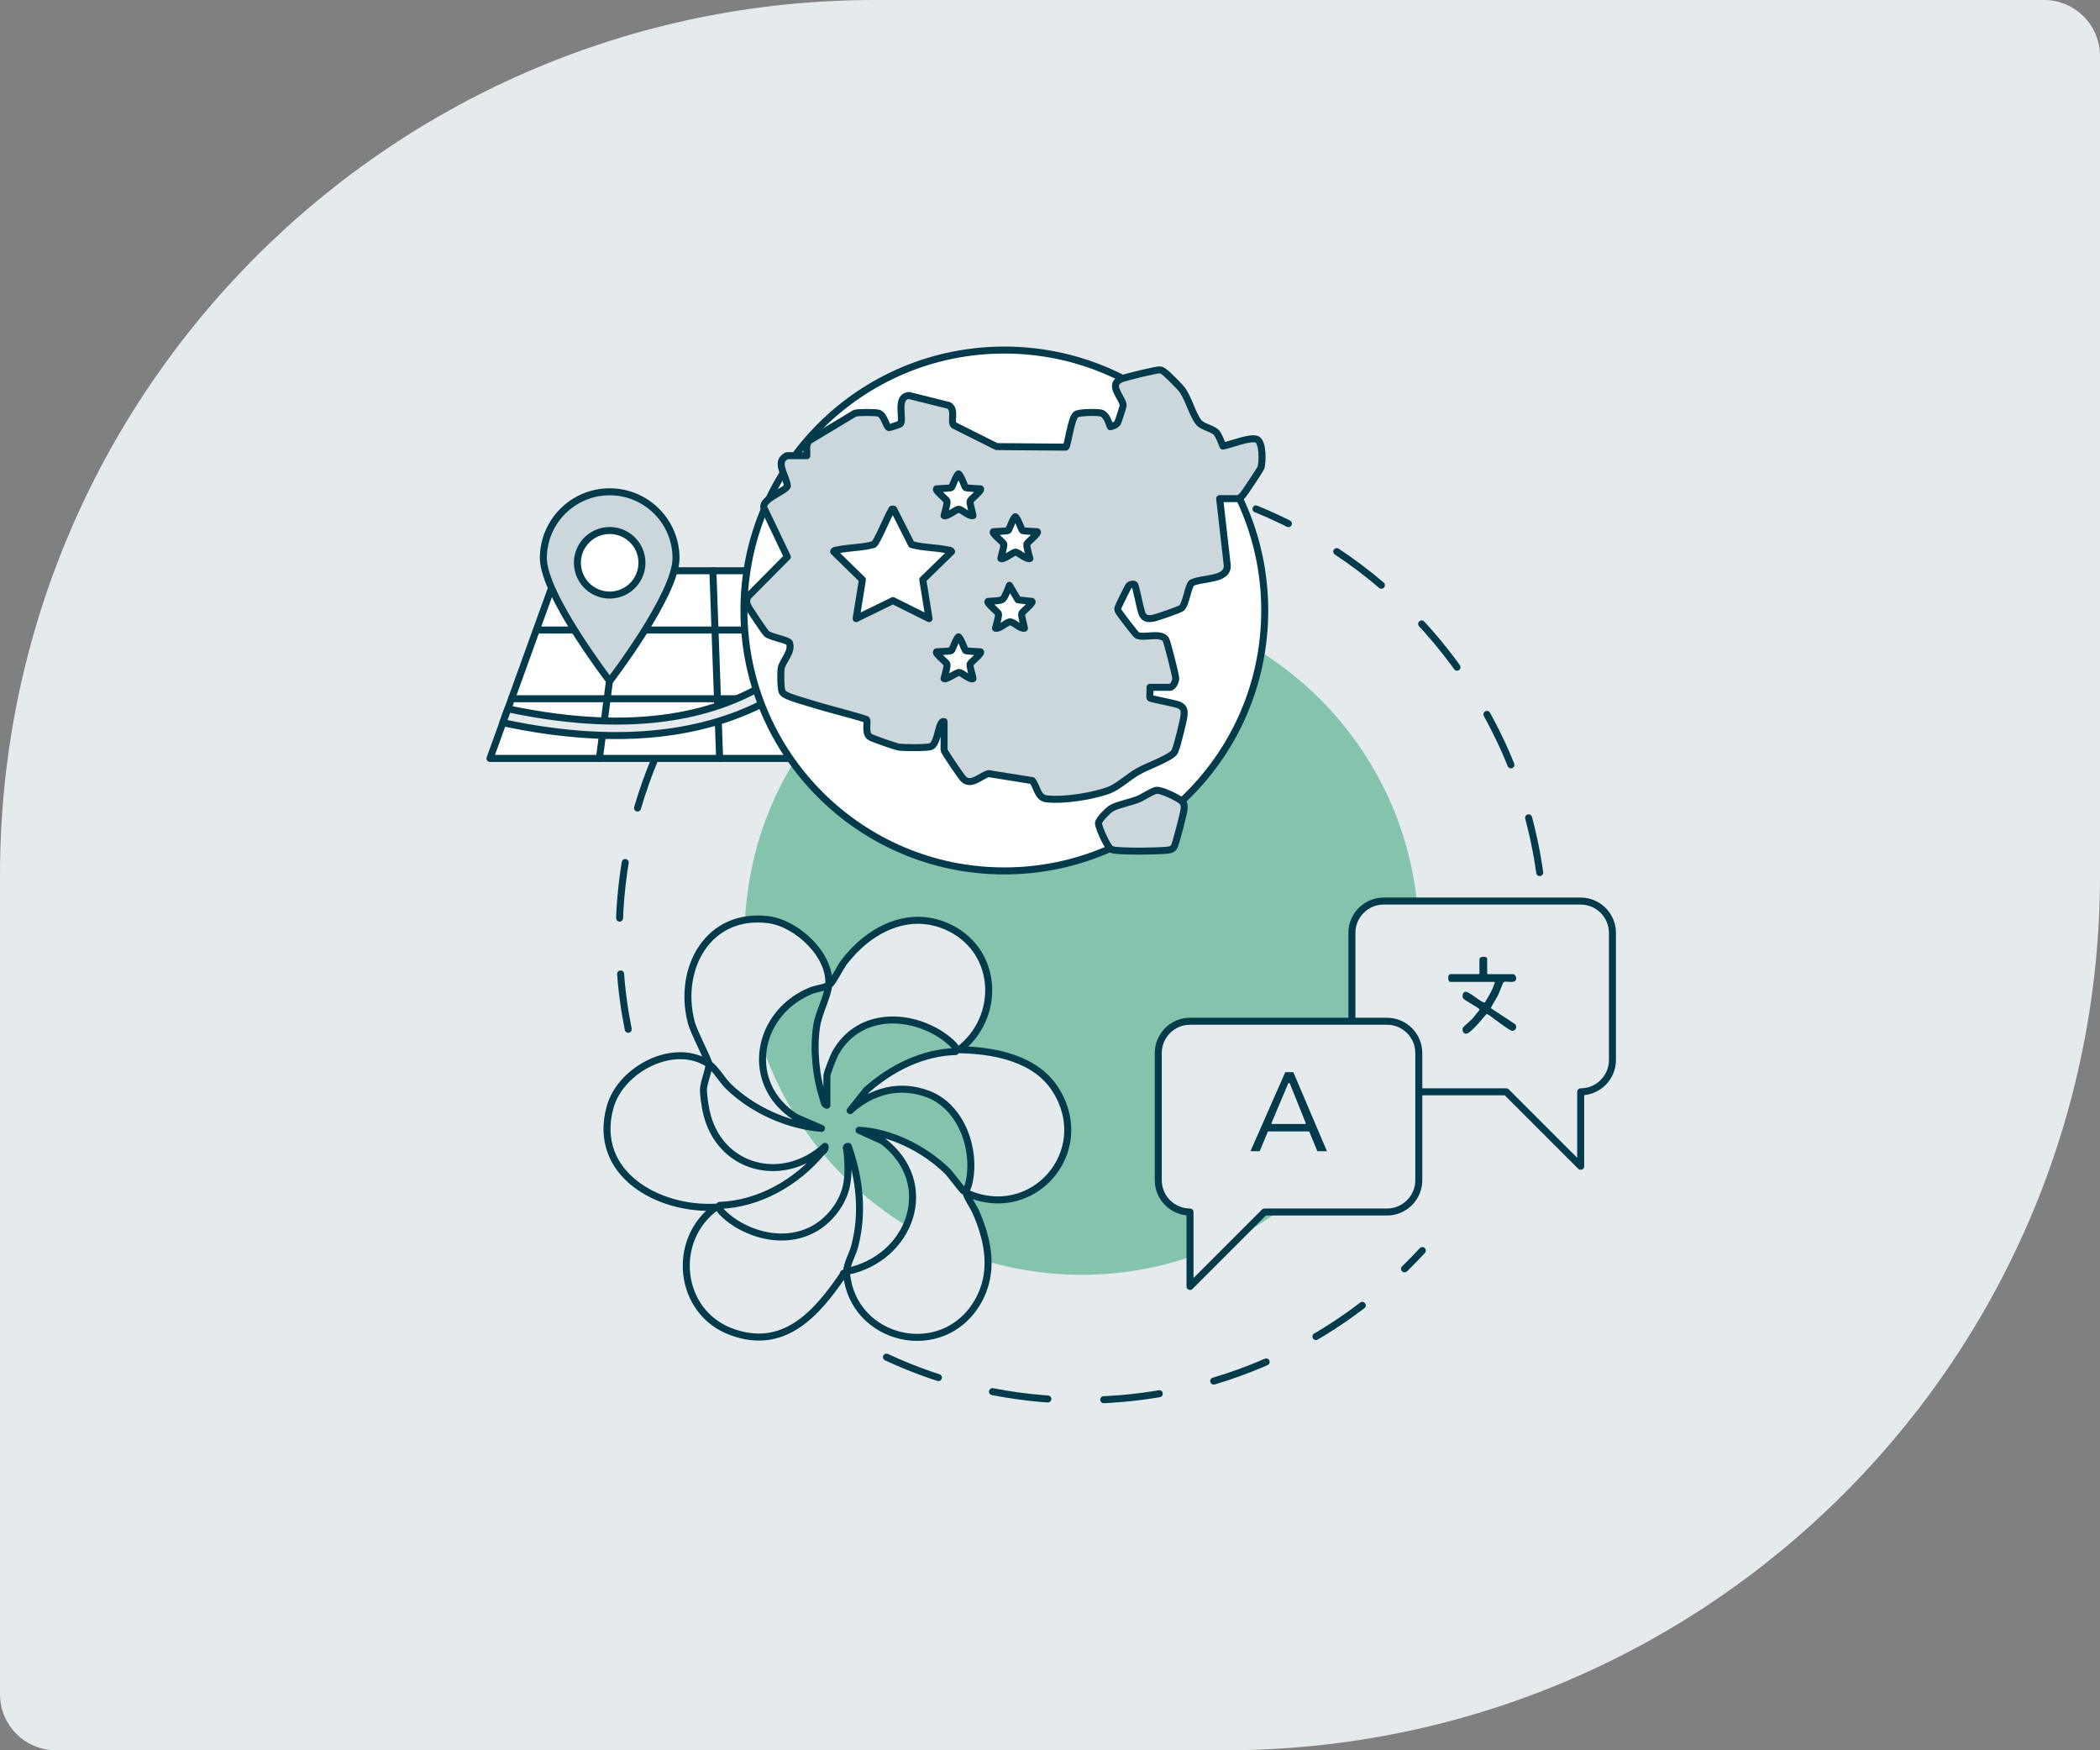 <svg width="600" height="500" viewBox="0 0 600 500" fill="none" xmlns="http://www.w3.org/2000/svg">
<rect x="0" y="0" width="600" height="500" fill="#808080" stroke="none"/>
<path d="M0 250C0 111.929 111.929 0 250 0H584C592.837 0 600 7.163 600 16V250C600 388.071 488.071 500 350 500H16C7.163 500 0 492.837 0 484V250Z" fill="#E5EBED"/>
<g opacity="0.5">
<path d="M309.055 364.164C362.253 364.164 405.378 321.039 405.378 267.841C405.378 214.644 362.253 171.519 309.055 171.519C255.858 171.519 212.732 214.644 212.732 267.841C212.732 321.039 255.858 364.164 309.055 364.164Z" fill="#249E6B"/>
</g>
<path d="M225.655 165.311C195.898 189.544 176.898 226.473 176.898 267.841C176.898 279.772 178.482 291.334 181.441 302.325" stroke="#033B4C" stroke-width="2" stroke-linecap="round" stroke-linejoin="round" stroke-dasharray="15.97 15.97"/>
<path d="M439.92 249.268C433.279 202.031 401.656 162.803 358.85 145.379" stroke="#033B4C" stroke-width="2" stroke-linecap="round" stroke-linejoin="round" stroke-dasharray="15.97 15.97"/>
<path d="M253.273 387.691C270.222 395.594 289.117 400 309.049 400C347.562 400 382.224 383.526 406.377 357.25" stroke="#033B4C" stroke-width="2" stroke-linecap="round" stroke-linejoin="round" stroke-dasharray="15.97 15.97"/>
<path d="M140 216.656H263.781L242.795 163.052H190.284H159.353L140 216.656Z" fill="white" stroke="#033B4C" stroke-width="2" stroke-linecap="round" stroke-linejoin="round"/>
<path d="M257.106 199.604H146.158" stroke="#033B4C" stroke-width="2" stroke-linecap="round" stroke-linejoin="round"/>
<path d="M249.42 179.969H153.314" stroke="#033B4C" stroke-width="2" stroke-linecap="round" stroke-linejoin="round"/>
<path d="M225.678 163.052L236.484 216.656" stroke="#033B4C" stroke-width="2" stroke-linecap="round" stroke-linejoin="round"/>
<path d="M203.678 163.052L205.607 216.656" stroke="#033B4C" stroke-width="2" stroke-linecap="round" stroke-linejoin="round"/>
<path d="M178.209 163.052L171.262 216.656" stroke="#033B4C" stroke-width="2" stroke-linecap="round" stroke-linejoin="round"/>
<path d="M263.78 216.656C263.619 216.52 263.45 216.383 263.281 216.246C257.943 211.888 252.025 208.286 245.705 205.537C239.177 202.69 231.715 200.198 223.506 197.81C238.075 188.652 244.065 176.937 246.276 172.234L243.864 165.882C239.804 176.415 219.51 218.28 145.113 202.473L143.674 206.453C178.882 213.963 202.714 208.93 218.666 200.584C230.549 203.728 240.367 207.716 248.463 212.21C250.763 213.448 255.965 216.656 255.965 216.656H263.772H263.78Z" fill="#E5EBED" stroke="#033B4C" stroke-width="2" stroke-linecap="round" stroke-linejoin="round"/>
<path d="M155.246 159.442C155.246 169.91 174.197 194.562 174.197 194.562C174.197 194.562 193.148 169.902 193.148 159.442C193.148 148.981 184.666 140.491 174.197 140.491C163.729 140.491 155.246 148.973 155.246 159.442Z" fill="#CCD7DB" stroke="#033B4C" stroke-width="2" stroke-linecap="round" stroke-linejoin="round"/>
<path d="M176.312 169.747C181.269 168.577 184.339 163.61 183.169 158.653C181.999 153.696 177.032 150.626 172.075 151.796C167.118 152.966 164.048 157.933 165.218 162.89C166.388 167.847 171.355 170.917 176.312 169.747Z" fill="white" stroke="#033B4C" stroke-width="2" stroke-linecap="round" stroke-linejoin="round"/>
<path d="M286.954 248.794C328.042 248.794 361.351 215.485 361.351 174.397C361.351 133.309 328.042 100 286.954 100C245.865 100 212.557 133.309 212.557 174.397C212.557 215.485 245.865 248.794 286.954 248.794Z" fill="white" stroke="#033B4C" stroke-width="2" stroke-linecap="round" stroke-linejoin="round"/>
<path d="M230.517 130.152C230.621 128.72 230.083 126.976 231.272 125.858L244.282 118.043C245.222 117.761 250.127 117.753 251.052 118.043C252.684 118.549 253.174 121.967 253.978 122.159C254.139 122.2 257.026 121.251 257.17 121.13C258.449 120.069 255.683 113.162 259.775 112.994L271.072 115.808C273.187 117.046 271.49 120.326 272.487 121.444L284.741 127.579L304.479 127.739C305.091 127.571 305.967 119.442 307.43 118.389C308.323 117.745 313.38 117.721 314.554 117.987C316.041 118.316 316.757 120.616 317.231 121.902C317.947 121.79 318.944 121.388 319.314 120.768C319.507 120.439 320.882 116.226 320.89 115.896C320.97 113.741 316.194 109.874 320.52 108.193C321.766 107.711 330.498 105.556 331.439 105.669C331.985 105.733 332.275 105.982 332.693 106.28C333.545 106.875 337.099 110.461 337.75 111.337C339.567 113.798 340.749 118.525 342.51 120.672C343.555 121.942 346.257 122.369 347.407 123.43C348.219 124.186 348.95 126.348 349.401 127.426C351.612 127.056 357.248 124.7 359.121 125.512C360.882 126.276 360.754 131.993 360.287 133.569C360.151 134.027 355.543 140.982 355.045 141.504C354.812 141.746 354.08 142.437 353.839 142.437H348.476L350.623 161.284C351.105 165.891 343.523 164.966 340.516 166.494C339.503 167.177 338.892 172.524 337.606 173.69C337.099 174.148 330.45 176.432 329.493 176.608C328.279 176.826 327.161 176.842 326.454 175.636C325.786 174.494 324.532 167.048 324.098 166.92C323.664 166.791 322.956 166.92 322.586 167.241C322.321 167.475 319.499 173.207 319.418 173.601C319.338 174.019 319.354 174.188 319.523 174.582C319.756 175.097 324.492 181.304 324.886 181.489C326.88 182.397 331.776 180.476 333.119 182.751C333.521 183.443 335.901 192.834 335.925 193.758C335.949 194.683 335.129 196.347 334.229 196.347H328.56C328.681 196.934 328.375 199.137 328.592 199.379C328.866 199.7 335.62 200.882 336.834 201.397C338.249 202.008 338.442 202.932 338.289 204.38C338.12 205.996 336.383 212.967 335.756 214.422C335.499 215.025 335.314 215.218 334.791 215.596C332.355 217.365 327.812 218.86 324.982 220.492C322.57 221.883 319.378 224.762 316.99 225.67C312.327 227.455 303.901 228.782 298.988 228.203C296.415 227.906 296.319 224.714 294.944 222.993L282.441 220.991C280.101 221.642 277.343 224.802 275.116 222.358C274.537 221.723 269.737 214.744 269.737 214.261V206.14C269.199 206.036 269.118 206.277 268.885 206.663C267.96 208.215 267.727 212.516 265.982 213.256C264.969 213.69 258.151 213.626 256.792 213.417C255.86 213.272 248.953 210.9 248.439 210.434C246.967 209.107 248.149 205.956 247.498 205.489C242.328 203.841 236.997 202.643 231.819 201.011C229.833 200.384 226.416 199.499 224.696 198.631C224.197 198.382 223.803 198.189 223.506 197.674C223.015 196.798 222.999 192.142 223.184 190.993C223.53 188.773 226.464 186.305 225.572 183.66C225.299 182.84 220.153 182.003 219.019 181.023C218.537 180.604 214.042 173.899 213.712 173.159C213.222 172.042 213.117 171.133 213.97 170.144L224.953 159.073L218.239 145.018C217.684 142.437 224.599 140.258 224.961 138.843C224.832 136.656 222.348 133.287 223.506 131.277C223.682 130.972 224.607 130.176 224.848 130.176H230.517V130.152ZM275.904 139.293C275.655 139.141 274.561 135.78 273.862 135.37C273.162 135.788 272.077 139.149 271.82 139.293C271.458 139.51 268.298 139.559 267.583 139.647C267.068 140.089 270.461 142.638 270.573 143.201C270.718 143.933 269.922 146.401 269.729 147.302C270.381 147.784 273.203 145.5 273.862 145.476C274.763 145.444 276.732 147.575 278.003 147.302C277.89 146.425 277.03 143.852 277.159 143.201C277.271 142.638 280.664 140.081 280.149 139.647C279.434 139.559 276.274 139.51 275.912 139.293H275.904ZM255.321 145.468C254.605 145.316 254.831 145.565 254.638 145.862C253.592 147.486 250.601 154.932 249.629 155.551C246.26 156.492 242.633 156.371 239.24 157.111C238.822 157.199 238.469 157.07 238.179 157.569L246.404 165.601L244.611 176.713L255.128 171.575L265.444 176.713L263.651 165.601L271.876 157.569C271.587 157.07 271.225 157.199 270.815 157.111C267.422 156.371 263.796 156.492 260.427 155.551L255.337 145.476L255.321 145.468ZM292.138 151.547C291.888 151.394 290.795 148.033 290.095 147.623C289.396 148.041 288.31 151.402 288.053 151.547C287.691 151.764 284.531 151.812 283.816 151.901C283.301 152.343 286.694 154.9 286.807 155.454C286.936 156.098 286.067 158.679 285.963 159.555C286.614 160.037 289.436 157.754 290.095 157.73C290.996 157.698 292.966 159.828 294.236 159.555C294.043 158.654 293.247 156.194 293.392 155.454C293.504 154.892 296.897 152.335 296.383 151.901C295.667 151.812 292.507 151.764 292.146 151.547H292.138ZM294.847 171.808L290.859 171.35L288.415 167.217C288.077 168.062 287.064 170.787 286.445 171.221C285.746 171.72 283.253 171.688 282.288 171.808C281.766 172.243 285.167 174.807 285.279 175.362C285.424 176.094 284.628 178.562 284.435 179.463C285.754 179.712 287.579 177.654 288.568 177.646C289.75 177.646 291.301 179.672 292.708 179.463C292.548 178.482 291.784 176.142 291.912 175.314C291.993 174.775 295.37 172.243 294.847 171.808ZM275.904 185.855C275.655 185.702 274.561 182.341 273.862 181.931C273.162 182.349 272.077 185.71 271.82 185.855C271.458 186.072 268.298 186.12 267.583 186.209C267.068 186.651 270.461 189.2 270.573 189.762C270.718 190.494 269.922 192.962 269.729 193.863C270.34 194.321 273.275 192.006 274.127 192.094C274.779 192.158 277.327 194.369 278.003 193.863C277.89 192.987 277.03 190.414 277.159 189.762C277.271 189.2 280.664 186.643 280.149 186.209C279.434 186.12 276.274 186.072 275.912 185.855H275.904Z" fill="#CCD7DB" stroke="#033B4C" stroke-width="2" stroke-linejoin="round"/>
<path d="M330.313 225.783C331.648 225.518 335.821 227.592 337.043 228.412C338.265 229.232 338.45 229.779 338.289 231.299C338.169 232.432 335.885 241.325 335.443 241.944C334.888 242.724 334.197 242.804 333.32 242.885C329.879 243.198 321.959 243.263 318.59 242.885C318.044 242.82 317.682 242.748 317.224 242.41C316.363 241.783 313.718 236.163 313.855 235.094C313.983 234.081 316.685 231.371 317.618 230.865C319.555 229.811 322.956 229.216 325.184 228.316C326.607 227.745 329.083 226.024 330.313 225.783Z" fill="#CCD7DB" stroke="#033B4C" stroke-width="2" stroke-linejoin="round"/>
<path d="M236.765 281.494C235.55 282.178 233.195 282.379 231.474 283.103C215.948 289.631 212.507 309.748 227.414 319.195L234.714 322.355C225.074 321.559 215.072 317.081 208.149 310.359C206.26 308.526 204.475 305.27 202.537 303.967C202.473 302.777 198.227 294.914 197.464 291.923C193.564 276.566 202.36 260.59 219.518 262.72C227.663 263.733 237.569 272.94 236.765 281.486V281.494Z" fill="#E5EBED" stroke="#033B4C" stroke-width="2" stroke-linecap="round" stroke-linejoin="round"/>
<path d="M236.764 281.494C237.873 280.875 239.98 276.429 241.146 274.893C248.334 265.437 260.105 259.327 271.675 265.22C285.383 272.199 285.922 290.772 274.046 299.874C284.065 300.051 295.964 302.286 301.641 311.364C312.793 329.189 294.839 349.314 276.097 340.751C275.767 341.153 278.332 345.109 278.734 346.025C282.441 354.46 284.193 363.513 279.369 371.867C269.407 389.113 243.63 383.148 241.861 363.738C240.639 363.465 241.033 363.947 240.719 364.406C233.314 375.22 223.971 385.962 209.025 380.478C193.772 374.882 191.617 354.186 204.57 344.844C188.136 345.792 169.129 335.3 174.29 316.349C177.281 305.366 192.711 297.374 202.528 303.975C202.632 305.784 201.008 309.161 200.976 311.412C200.96 312.682 201.451 315.963 201.732 317.289C205.221 333.933 223.618 338.644 235.726 327.477C235.952 328.433 235.196 328.691 234.713 329.269C227.541 337.808 216.904 343.927 205.599 344.337C204.393 345.479 209.451 348.992 210.351 349.539C219.694 355.256 231.553 355.031 238.5 345.816C242.561 340.437 242.601 335.517 242.014 329.109C241.958 328.546 241.411 327.372 242.376 327.477C245.624 336.626 246.717 346.62 244.177 356.084C243.525 358.512 242.102 360.683 241.877 363.232C260.105 359.622 268.121 338.114 252.217 325.957L245.447 322.885C254.452 323.32 264.06 328.184 270.477 334.367C271.586 335.436 274.987 340.076 275.325 340.244C276.185 340.671 276.772 338.242 276.885 337.72C278.943 328.345 274.698 316.188 265.202 312.562C257.122 309.482 249.154 311.589 242.89 317.257L247.538 311.436C254.557 305.189 263.498 300.67 273.025 300.397C274.264 299.239 269.415 295.91 268.587 295.396C258.432 289.06 244.78 289.711 238.613 300.976C238.122 301.876 236.257 306.612 236.257 307.303V315.73C235.477 315.73 235.3 314.194 235.099 313.567C233.081 307.311 232.333 299.641 233.322 293.128C233.893 289.382 236.474 284.614 236.764 281.502V281.494Z" fill="#E5EBED" stroke="#033B4C" stroke-width="2" stroke-linecap="round" stroke-linejoin="round"/>
<path d="M395.329 257.404H451.627C456.612 257.404 460.697 261.489 460.697 266.474V302.832C460.697 307.817 456.612 311.901 451.627 311.901V333.168L430.361 311.901H395.329C390.344 311.901 386.26 307.817 386.26 302.832V266.474C386.26 261.489 390.344 257.404 395.329 257.404Z" fill="#E5EBED" stroke="#033B4C" stroke-width="2" stroke-linecap="round" stroke-linejoin="round"/>
<path d="M396.301 291.737H340.003C335.018 291.737 330.934 295.822 330.934 300.807V337.165C330.934 342.15 335.018 346.234 340.003 346.234V367.501L361.27 346.234H396.301C401.286 346.234 405.371 342.15 405.371 337.165V300.807C405.371 295.822 401.286 291.737 396.301 291.737Z" fill="#E5EBED" stroke="#033B4C" stroke-width="2" stroke-linecap="round" stroke-linejoin="round"/>
<path d="M369.519 306.281H367.227L357.273 328.866H359.903L362.218 323.343C362.25 323.262 362.323 323.214 362.411 323.214H373.917C373.997 323.214 374.078 323.262 374.11 323.343L376.393 328.866H379.127L369.519 306.281ZM373.04 321.003C373.008 321.059 372.944 321.092 372.872 321.092H363.481C363.408 321.092 363.344 321.059 363.304 321.003C363.263 320.947 363.255 320.874 363.288 320.802L368.055 309.497C368.088 309.425 368.16 309.377 368.248 309.377H368.313C368.401 309.377 368.482 309.425 368.514 309.497L373.065 320.81C373.089 320.866 373.081 320.939 373.04 321.003Z" fill="#033B4C"/>
<path d="M432.851 292.533C433.269 292.943 433.261 293.458 433.125 293.803C432.948 294.221 432.57 294.479 432.127 294.479H432.047C431.428 294.43 429.145 292.718 427.472 291.472C425.703 290.153 425.06 289.679 424.795 289.679C424.738 289.679 424.682 289.703 424.65 289.751C424.473 289.936 424.232 290.233 423.926 290.595C422.632 292.131 419.938 295.315 418.829 295.315H418.765C418.475 295.267 418.25 295.13 418.097 294.913C417.888 294.623 417.824 294.197 417.904 293.739C417.952 293.474 418.966 292.581 419.569 292.059C419.946 291.721 420.284 291.423 420.477 291.222C420.895 290.78 421.305 290.258 421.699 289.751C422.013 289.357 422.342 288.939 422.656 288.577C422.696 288.545 422.712 288.489 422.712 288.44C422.704 288.199 422.375 287.958 420.348 286.752C419.44 286.205 418.306 285.522 418.137 285.305C417.88 284.999 417.808 284.452 417.952 283.986C418.017 283.785 418.186 283.423 418.563 283.327C418.604 283.319 418.644 283.311 418.692 283.311C419.343 283.311 420.517 284.155 421.554 284.895C422.519 285.594 423.444 286.253 424.071 286.382H424.111C424.184 286.382 424.248 286.35 424.288 286.286C425.422 284.485 426.483 282.716 427.07 280.754C427.086 280.69 427.078 280.625 427.038 280.569C426.998 280.513 426.942 280.489 426.869 280.489H414.302C414.021 280.489 413.771 279.966 413.771 279.371C413.771 279.186 413.804 278.277 414.511 278.277H422.487C422.6 278.277 422.696 278.189 422.696 278.068V274.024C422.696 273.526 423.315 273.309 423.886 273.309C424.393 273.309 424.907 273.494 424.907 273.807V278.076C424.907 278.189 424.996 278.286 425.116 278.286H432.433C432.521 278.286 432.658 278.358 432.779 278.495C433.028 278.768 433.221 279.21 433.205 279.476C433.157 280.207 432.755 280.513 431.814 280.513C431.549 280.513 431.267 280.489 430.994 280.464C430.745 280.448 430.503 280.424 430.294 280.424C429.989 280.424 429.78 280.473 429.627 280.561C429.514 280.633 429.402 280.85 428.702 282.643C428.445 283.287 428.204 283.906 428.099 284.115C427.802 284.702 427.456 285.289 427.126 285.851C426.74 286.487 426.355 287.146 426.017 287.821C425.969 287.91 426.001 288.03 426.089 288.087L432.835 292.541L432.851 292.533Z" fill="#033B4C"/>
</svg>
